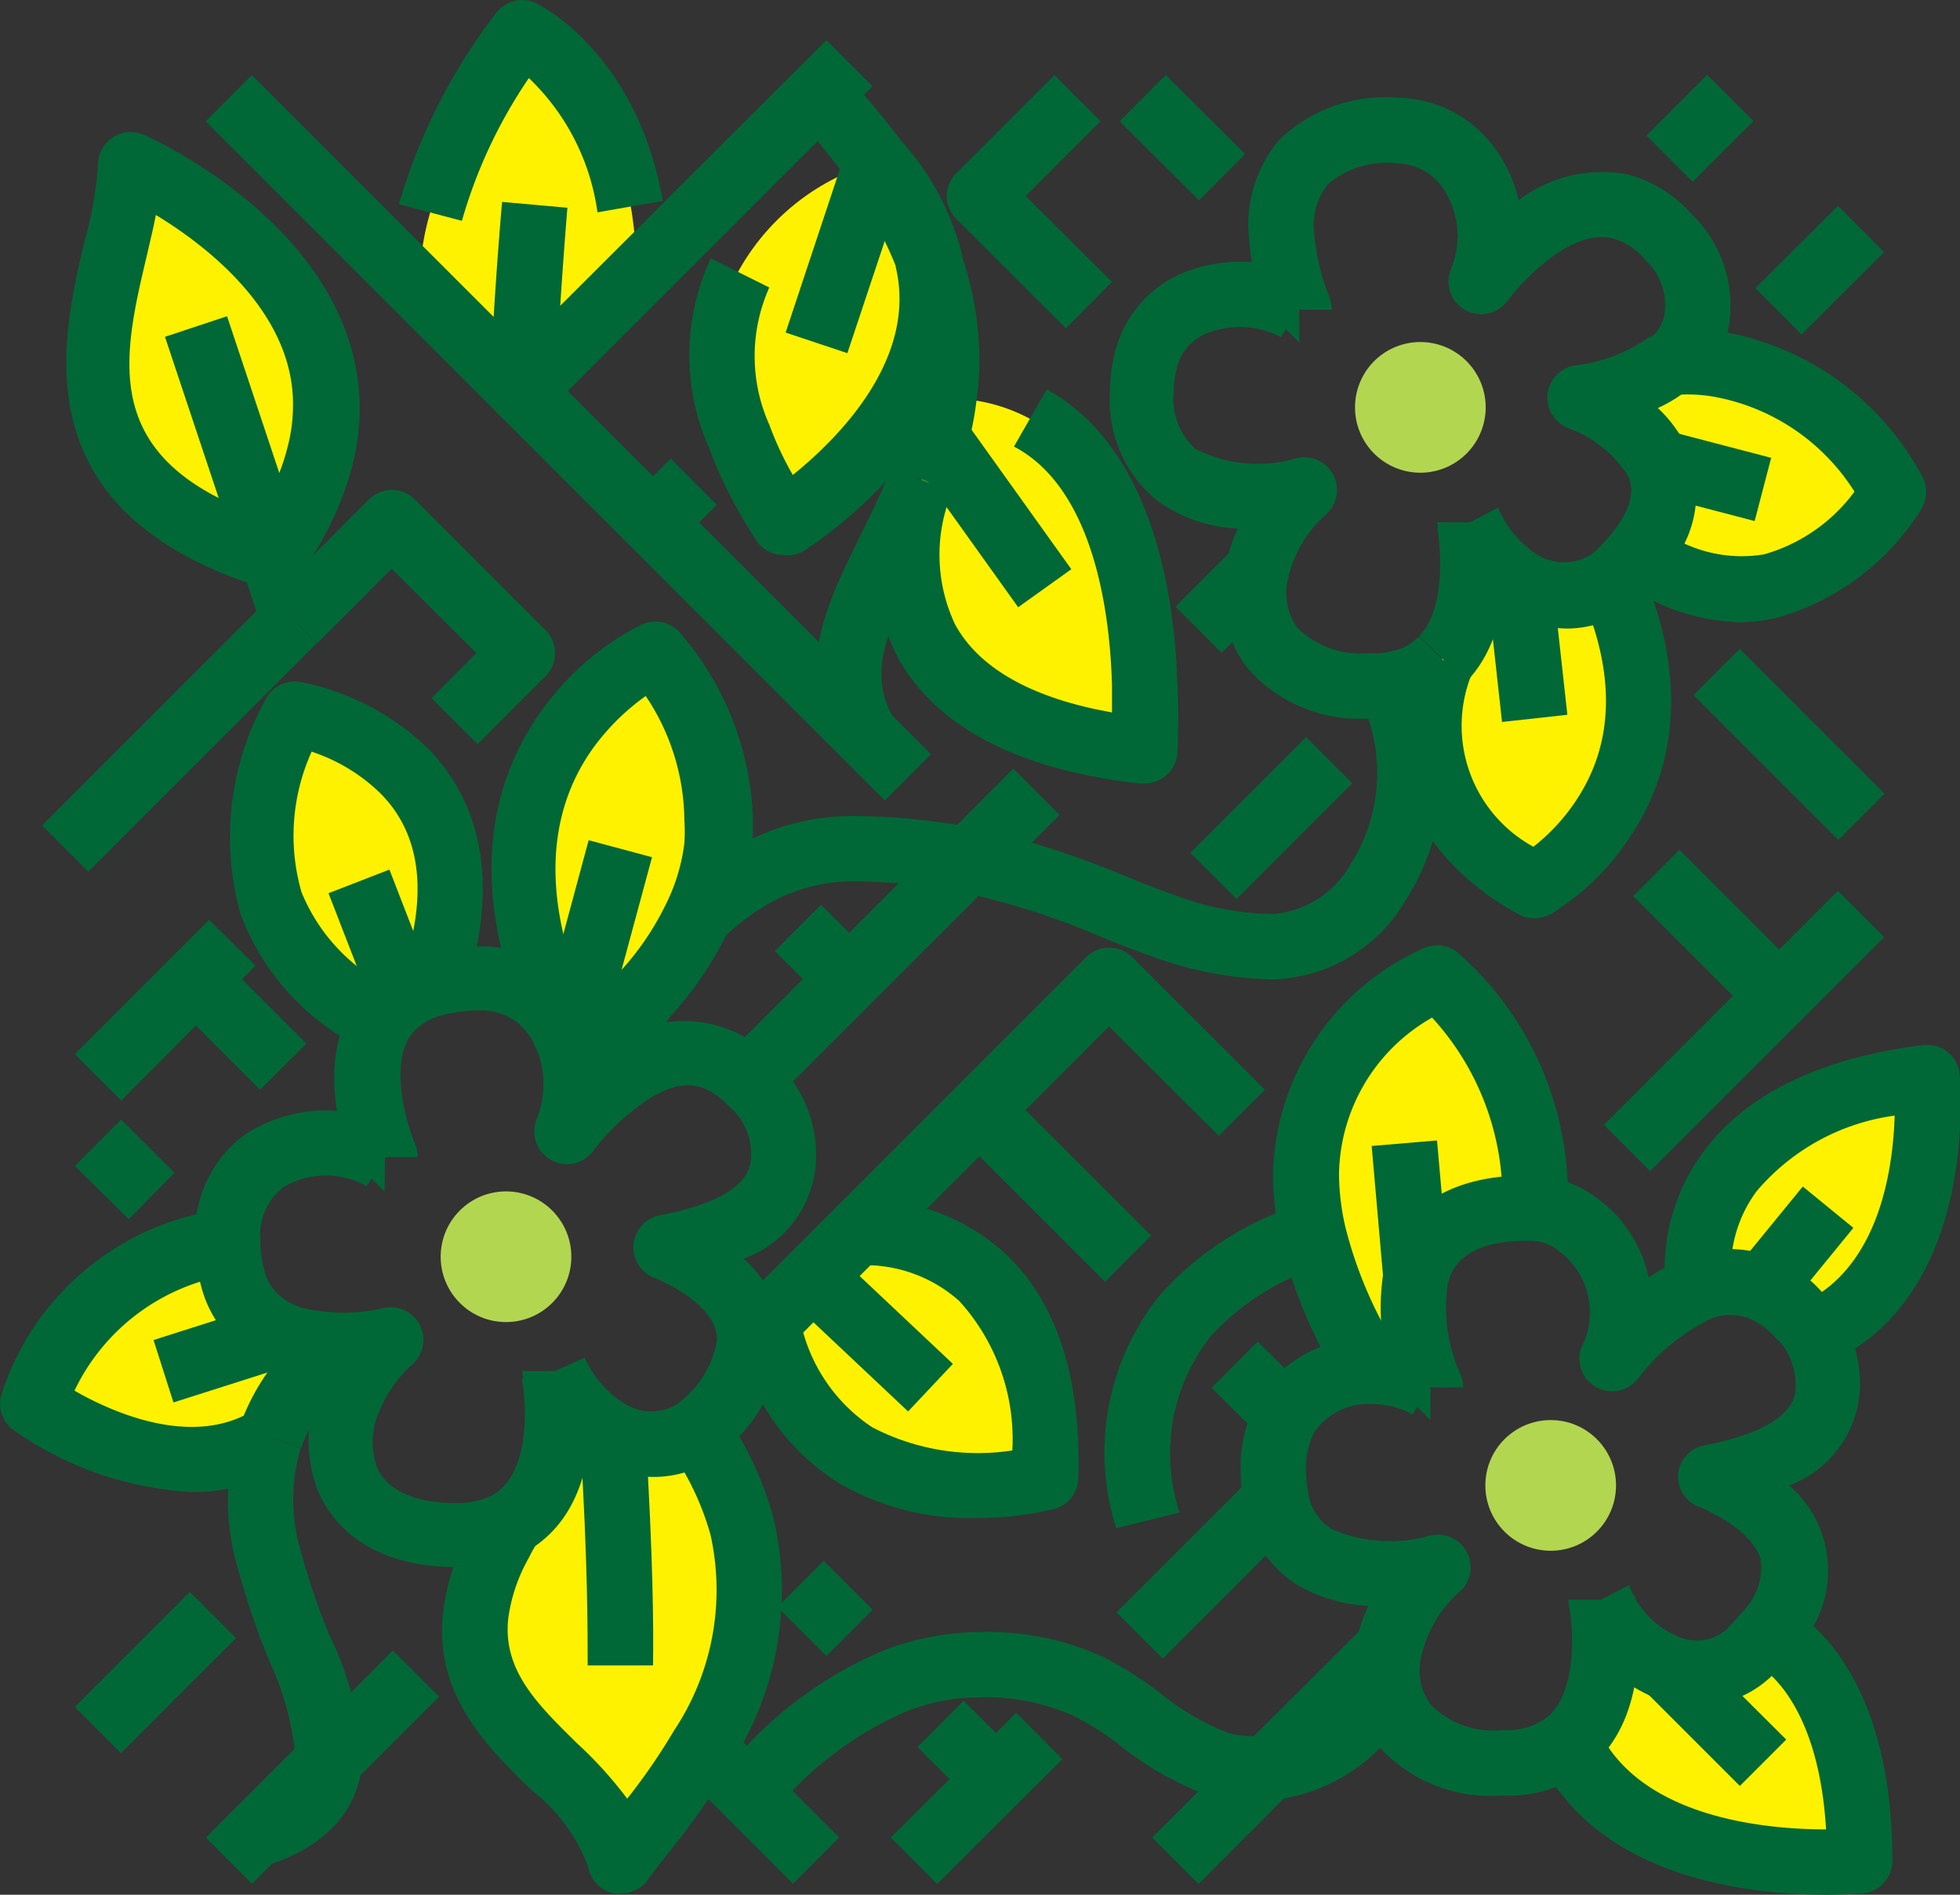 <svg id="Layer_1" data-name="Layer 1" xmlns="http://www.w3.org/2000/svg" viewBox="0 0 60 58"><rect x="0" y="0" width="60" height="58" fill="#333333" stroke="none"/><defs><style>.cls-1{fill:#fff200;}.cls-2{fill:#b3d651;}.cls-3{fill:#006837;}</style></defs><path class="cls-1" d="M273.2,177a2.57,2.57,0,0,0-2,0s-1-5.47,7-6.47c0,0,.61,6-3.42,7.84a2.13,2.13,0,0,0-.43-.54A3.23,3.23,0,0,0,273.2,177Z" transform="translate(-219.23 -137.53)"/><path class="cls-1" d="M270.29,188.58a2.39,2.39,0,0,0,2.48-.45,7.73,7.73,0,0,0,.57-.63s2.86,1.12,2.86,7c0,0-7,.69-9-3.66,1.49-1.27,1-4,1-4.3A3.78,3.78,0,0,0,270.29,188.58Z" transform="translate(-219.23 -137.53)"/><path class="cls-1" d="M270,151.67a4.69,4.69,0,0,0-2.36-1.93,5.74,5.74,0,0,0,2.8-1.12h0a5.54,5.54,0,0,1,1.61.09,7.66,7.66,0,0,1,5.19,3.89s-3,5.17-7.82,1.87A2.54,2.54,0,0,0,270,151.67Z" transform="translate(-219.23 -137.53)"/><path class="cls-1" d="M265.74,155.34a2.55,2.55,0,0,0,2.81,0c1.46,3.38.76,5.76-.26,7.27a6.64,6.64,0,0,1-2.09,2c-4.65-2.56-2.92-6.69-2.82-6.92h0c1.29-1.33.87-3.88.82-4.16A4.13,4.13,0,0,0,265.74,155.34Z" transform="translate(-219.23 -137.53)"/><circle class="cls-2" cx="47.47" cy="45.47" r="2"/><path class="cls-1" d="M262.57,176.58A6.29,6.29,0,0,0,263,180a3.52,3.52,0,0,0-1.79-.48,13.7,13.7,0,0,1-1.81-4.18,8.23,8.23,0,0,1-.21-1.83,6.77,6.77,0,0,1,4-6,8.9,8.9,0,0,1,3,7H266C263.73,174.5,262.84,175.46,262.57,176.58Z" transform="translate(-219.23 -137.53)"/><path class="cls-2" d="M262.71,148a2,2,0,1,1-2,2A2,2,0,0,1,262.71,148Z" transform="translate(-219.23 -137.53)"/><path class="cls-1" d="M247.89,150.88a8.36,8.36,0,0,0,.23-1.15h0a5.23,5.23,0,0,1,2.64.62c2.82,1.55,3.4,5.64,3.48,8.13a17.38,17.38,0,0,1,0,2,15.46,15.46,0,0,1-1.72-.28c-7-1.54-5.51-6.74-5.12-7.83v0l.05-.13,0-.05A10.75,10.75,0,0,0,247.89,150.88Z" transform="translate(-219.23 -137.53)"/><path class="cls-1" d="M244.11,176.61h0l1.35-1.35s6-.55,5.74,7.5c0,0-7,1.84-8.49-4.75Z" transform="translate(-219.23 -137.53)"/><path class="cls-1" d="M246.05,142.53l0,0a12.52,12.52,0,0,1,1.46,2.63,2.77,2.77,0,0,1,.1.26c1.1,4.6-4.42,8.06-4.42,8.06a13.6,13.6,0,0,1-1.36-2.64,6.07,6.07,0,0,1,0-5,7,7,0,0,1,3.41-3.06A6.64,6.64,0,0,1,246.05,142.53Z" transform="translate(-219.23 -137.53)"/><path class="cls-1" d="M238,181.45a2.52,2.52,0,0,0,2.59-.14,9.08,9.08,0,0,1,1.37,2.91,8.81,8.81,0,0,1-1.22,6.77,39.63,39.63,0,0,1-2.5,3.5c-.47-2.62-4.83-4-4.43-7.56a6.06,6.06,0,0,1,.71-2.15q.17-.33.39-.69c1.91-1.12,1.39-4.25,1.34-4.56A4.05,4.05,0,0,0,238,181.45Z" transform="translate(-219.23 -137.53)"/><path class="cls-1" d="M236.63,169.39a2.59,2.59,0,0,0-.25-.5h0c-2.17-4.81-.86-7.87.63-9.58a7.47,7.47,0,0,1,2.23-1.78,8.18,8.18,0,0,1,2,5.12,7.67,7.67,0,0,1-.05.82,7.06,7.06,0,0,1-.68,2.24,9.82,9.82,0,0,1-1.7,2.41,7.06,7.06,0,0,1-2.15,1.3S236.63,169.4,236.63,169.39Z" transform="translate(-219.23 -137.53)"/><path class="cls-1" d="M235.22,149.52l-3.15-3.15a8.2,8.2,0,0,1,.33-2.34,16.92,16.92,0,0,1,2.82-5.5s2.6,1.25,3.32,5.32a12.94,12.94,0,0,1,.18,2.17Z" transform="translate(-219.23 -137.53)"/><circle class="cls-2" cx="15.49" cy="38.47" r="2"/><path class="cls-1" d="M227.54,165.2a7.72,7.72,0,0,1,.72-5.82,6.89,6.89,0,0,1,3.35,1.75c1.21,1.22,2,3.25.88,6.57a2.61,2.61,0,0,0-1.57,1.1A6.54,6.54,0,0,1,227.54,165.2Z" transform="translate(-219.23 -137.53)"/><path class="cls-1" d="M227.55,154.52c-8.41-2.64-4.33-8.8-4.33-12,0,0,5.95,2.63,6,7.41a6,6,0,0,1-.17,1.42,8.5,8.5,0,0,1-1.5,3.16Z" transform="translate(-219.23 -137.53)"/><path class="cls-1" d="M227.81,178.36a4.13,4.13,0,0,0,.45.17l.72.72a5.82,5.82,0,0,0-1.48,2.28h0c-3.14,2-7.26-1-7.26-1a7.25,7.25,0,0,1,5.18-4.82l1,1A2.55,2.55,0,0,0,227.81,178.36Z" transform="translate(-219.23 -137.53)"/><rect class="cls-3" x="235.63" y="136.23" width="2" height="29.4" transform="translate(-256.65 74) rotate(-45)"/><rect class="cls-3" x="250.49" y="170.57" width="2" height="6.45" transform="translate(-268.47 91.19) rotate(-45)"/><rect class="cls-3" x="256.81" y="179" width="2" height="2.21" transform="translate(-270.88 98.58) rotate(-45.2)"/><rect class="cls-3" x="243.44" y="165.62" width="2" height="2.22" transform="translate(-265.52 84.19) rotate(-45.01)"/><rect class="cls-3" x="272.99" y="157.17" width="2" height="6.27" transform="translate(-252.34 103.12) rotate(-44.99)"/><rect class="cls-3" x="254.43" y="140.03" width="2" height="3.43" transform="translate(-244.48 85.19) rotate(-45.12)"/><rect class="cls-3" x="270.82" y="163.46" width="2" height="5.33" transform="translate(-257.1 103.29) rotate(-44.99)"/><rect class="cls-3" x="247.87" y="189.96" width="2" height="2.38" transform="translate(-281.5 94.48) rotate(-45.01)"/><rect class="cls-3" x="243.49" y="185.71" width="2" height="2.12" transform="translate(-279.69 90.05) rotate(-45)"/><rect class="cls-3" x="225.57" y="166.96" width="2" height="3.78" transform="translate(-272.27 72.13) rotate(-45)"/><polygon class="cls-3" points="10.04 43.43 8.32 41.71 9.74 40.29 11.46 42.03 10.04 43.43"/><path class="cls-3" d="M242.14,193.41a1,1,0,0,1-.7-.29L240,191.7l1.41-1.41.68.68a12.28,12.28,0,0,1,4.22-2.93,8.3,8.3,0,0,1,2.88-.55,8.54,8.54,0,0,1,3.79.75,11.12,11.12,0,0,1,1.78,1.13,7.68,7.68,0,0,0,2,1.18,2.43,2.43,0,0,0,1.13.1,3.52,3.52,0,0,0,2.42-1.29,1,1,0,0,0,.15-.83l1.91-.58a2.9,2.9,0,0,1-.39,2.5,5.49,5.49,0,0,1-3.85,2.19,4.79,4.79,0,0,1-2.05-.2,9.89,9.89,0,0,1-2.54-1.46,8.21,8.21,0,0,0-1.46-.93,6.52,6.52,0,0,0-2.92-.56,6,6,0,0,0-2.16.42,10.81,10.81,0,0,0-4.15,3.16,1,1,0,0,1-.72.34Z" transform="translate(-219.23 -137.53)"/><rect class="cls-3" x="233.31" y="184.32" width="2" height="0.54" transform="translate(-281.13 82.22) rotate(-45)"/><polygon class="cls-3" points="3.94 37.32 2.29 35.69 3.71 34.27 5.34 35.9 3.94 37.32"/><path class="cls-3" d="M242.89,179.25l-1.41-1.42,11-11a1,1,0,0,1,1.41,0l4.06,4.06-1.41,1.41-3.36-3.35Z" transform="translate(-219.23 -137.53)"/><rect class="cls-3" x="255.65" y="161.57" width="5.01" height="2" transform="translate(-258.58 92.63) rotate(-45)"/><rect class="cls-3" x="225.05" y="190.63" width="8.1" height="2" transform="translate(-287.63 80.59) rotate(-45)"/><rect class="cls-3" x="273.15" y="144.79" width="3.57" height="2" transform="translate(-241.95 99.07) rotate(-44.9)"/><rect class="cls-3" x="240.31" y="165.18" width="12.48" height="2" transform="translate(-264.53 85.48) rotate(-45)"/><rect class="cls-3" x="255.55" y="154.9" width="2.57" height="2" transform="translate(-254.25 89.74) rotate(-45)"/><rect class="cls-3" x="221.5" y="187.73" width="4.98" height="2" transform="translate(-287.08 76.13) rotate(-45)"/><rect class="cls-3" x="269.96" y="140.46" width="2.63" height="2" transform="translate(-239.81 95.72) rotate(-45)"/><polygon class="cls-3" points="36.69 57.67 35.27 56.25 41.81 49.73 43.25 51.11 42.92 51.43 36.69 57.67"/><polygon class="cls-3" points="28.69 57.67 27.27 56.25 31.11 52.43 32.52 53.85 28.69 57.67"/><rect class="cls-3" x="253.26" y="184.51" width="5.9" height="2" transform="translate(-275.37 97.97) rotate(-45)"/><rect class="cls-3" x="267.56" y="168.09" width="10.13" height="2" transform="translate(-258.95 104.77) rotate(-45)"/><polygon class="cls-3" points="3.71 33.69 2.29 32.27 6.4 28.16 7.82 29.56 3.71 33.69"/><path class="cls-3" d="M251.86,147.58l-3.35-3.34a1,1,0,0,1-.3-.71,1,1,0,0,1,.3-.7l3-3,1.41,1.41-2.29,2.29,2.64,2.63Z" transform="translate(-219.23 -137.53)"/><rect class="cls-3" x="238.96" y="151.9" width="1.77" height="2" transform="translate(-257.1 76.85) rotate(-45)"/><path class="cls-3" d="M233.85,160.31l-1.41-1.41,1.37-1.38-2.59-2.58-2.29,2.29-1.41-1.41,3-3a1,1,0,0,1,1.41,0l4,4a1,1,0,0,1,0,1.41Z" transform="translate(-219.23 -137.53)"/><rect class="cls-3" x="219.79" y="159.02" width="9.88" height="2" transform="translate(-266.57 68.24) rotate(-45)"/><path class="cls-3" d="M227.32,194.66l-.59-1.91c1.48-.46,1.52-1.05,1.55-1.37a8.86,8.86,0,0,0-.83-3.06,25.2,25.2,0,0,1-.95-2.82,7.42,7.42,0,0,1,.05-4.29l1.89.64a5.49,5.49,0,0,0,0,3.17,21.79,21.79,0,0,0,.88,2.58,9.8,9.8,0,0,1,1,3.93C230.16,193,229.17,194.09,227.32,194.66Z" transform="translate(-219.23 -137.53)"/><path class="cls-3" d="M228.45,181.85l-1.89-.64a6.79,6.79,0,0,1,1.72-2.67l1.41,1.43A4.85,4.85,0,0,0,228.45,181.85Z" transform="translate(-219.23 -137.53)"/><path class="cls-3" d="M258.21,167.51a11.21,11.21,0,0,1-3.68-.69c-.53-.19-1.05-.39-1.59-.61a23.31,23.31,0,0,0-4.27-1.37,17.86,17.86,0,0,0-3.45-.33,5.22,5.22,0,0,0-2.59.76,7.27,7.27,0,0,0-1.42,1.13l-1.43-1.4a9,9,0,0,1,1.83-1.44,7.06,7.06,0,0,1,3.61-1.05,19.61,19.61,0,0,1,3.84.37,26.28,26.28,0,0,1,4.62,1.47c.51.21,1,.4,1.51.58a8.84,8.84,0,0,0,3,.58,3,3,0,0,0,2.37-1.5,5.21,5.21,0,0,0,.44-4.8,1.06,1.06,0,0,0-.11-.21l1.72-1a2.74,2.74,0,0,1,.21.42,7.18,7.18,0,0,1-.58,6.7A4.86,4.86,0,0,1,258.21,167.51Z" transform="translate(-219.23 -137.53)"/><path class="cls-3" d="M244.86,160.52c-1.39-2.35-.32-4.52.72-6.62.3-.6.6-1.23.87-1.88l1.85.76c-.29.71-.62,1.37-.93,2-1,2.11-1.58,3.37-.79,4.72Z" transform="translate(-219.23 -137.53)"/><path class="cls-3" d="M248.34,152.67l-1.92-.54c0-.08.05-.16.08-.25l1.85.76Z" transform="translate(-219.23 -137.53)"/><path class="cls-3" d="M248.38,152.58l-1.85-.75c.16-.41.29-.81.4-1.2a8.32,8.32,0,0,0,.2-1,6.67,6.67,0,0,0,.08-1.09,8,8,0,0,0-.5-2.71c0-.09-.06-.15-.08-.21a11.63,11.63,0,0,0-1.36-2.45L246.9,142a12.86,12.86,0,0,1,1.57,2.84,3.11,3.11,0,0,1,.12.3,9.79,9.79,0,0,1,.62,3.38,8.84,8.84,0,0,1-.1,1.37,9.21,9.21,0,0,1-.25,1.25A10.57,10.57,0,0,1,248.38,152.58Z" transform="translate(-219.23 -137.53)"/><path class="cls-3" d="M245.24,143.12a17.4,17.4,0,0,0-1.65-2l1.43-1.39a20.47,20.47,0,0,1,1.85,2.19Z" transform="translate(-219.23 -137.53)"/><path class="cls-3" d="M253.4,184.31a7.67,7.67,0,0,1,1.35-7.15,9.6,9.6,0,0,1,4.36-2.78l.61,1.9a7.67,7.67,0,0,0-3.44,2.17,5.79,5.79,0,0,0-.94,5.38Z" transform="translate(-219.23 -137.53)"/><path class="cls-3" d="M249.1,184a8,8,0,0,1-4.19-1.07,7,7,0,0,1-3.16-4.69l1.95-.45a5.14,5.14,0,0,0,2.23,3.43,7,7,0,0,0,4.29.71,6.29,6.29,0,0,0-1.62-4.57,4.32,4.32,0,0,0-3-1.1l-.19-2A6.32,6.32,0,0,1,250,175.9c1.58,1.48,2.33,3.8,2.24,6.88a1,1,0,0,1-.74.94A10.11,10.11,0,0,1,249.1,184Z" transform="translate(-219.23 -137.53)"/><rect class="cls-3" x="244.91" y="175.84" width="2" height="4.95" transform="translate(-271.72 97.56) rotate(-46.72)"/><path class="cls-3" d="M233.37,144.29l-1.93-.51a17.76,17.76,0,0,1,3-5.88,1,1,0,0,1,1.21-.27c.12.06,3.07,1.53,3.87,6.05l-2,.35a7,7,0,0,0-2.1-4.11A15.09,15.09,0,0,0,233.37,144.29Z" transform="translate(-219.23 -137.53)"/><path class="cls-3" d="M235.22,150.52a1.14,1.14,0,0,1-.4-.08,1,1,0,0,1-.6-1c.17-3.47.38-5.71.38-5.73l2,.18s-.1,1.15-.22,3l8.15-8.13,1.41,1.41-10,10A1,1,0,0,1,235.22,150.52Z" transform="translate(-219.23 -137.53)"/><path class="cls-3" d="M227.56,155.52h0a1,1,0,0,1-.3,0c-7.41-2.33-6.17-7.54-5.43-10.65a11.35,11.35,0,0,0,.4-2.3,1,1,0,0,1,1.41-.91c.27.12,6.54,2.95,6.6,8.31a7.13,7.13,0,0,1-.19,1.67,9.66,9.66,0,0,1-1.67,3.51A1,1,0,0,1,227.56,155.52ZM224,144.11c-.07.38-.17.78-.26,1.18-.76,3.2-1.49,6.24,3.39,8a7.08,7.08,0,0,0,.93-2.18,5.05,5.05,0,0,0,.14-1.21C228.2,147.12,225.62,145.09,224,144.11Z" transform="translate(-219.23 -137.53)"/><path class="cls-3" d="M227.28,156.84l-3-9,1.9-.63,3,9a.89.89,0,0,1,.05.32h-1Z" transform="translate(-219.23 -137.53)"/><path class="cls-3" d="M245.17,148.34l-1.89-.63,1.79-5.39-.18-.41a6.26,6.26,0,0,1,.89-.34,1,1,0,0,1,1.22,1.28Z" transform="translate(-219.23 -137.53)"/><path class="cls-3" d="M243.22,154.52a1,1,0,0,1-.84-.45,14.42,14.42,0,0,1-1.45-2.84,7,7,0,0,1,.06-5.79l1.79.89a5.14,5.14,0,0,0,0,4.2,10,10,0,0,0,.72,1.54c1.35-1.09,3.83-3.53,3.15-6.37l0-.13a.49.49,0,0,1,0-.11,6.07,6.07,0,0,0-1.28-2.24l-.08-.11.74-.5.76-.8.08.09h0a8.07,8.07,0,0,1,1.69,3,2.12,2.12,0,0,1,.1.36c1.26,5.25-4.6,9-4.85,9.15A1,1,0,0,1,243.22,154.52Z" transform="translate(-219.23 -137.53)"/><path class="cls-3" d="M271.06,149.38l-1.31-1.51a1.13,1.13,0,0,0,.45-.89,1.85,1.85,0,0,0-.5-1.39.76.76,0,0,1-.09-.09,2.06,2.06,0,0,0-1-.67c-1.27-.33-2.8,1.32-3.24,1.92a1,1,0,0,1-1.74-.94,2.64,2.64,0,0,0-.2-2.48,1.74,1.74,0,0,0-1.45-.8,2.78,2.78,0,0,0-2.09.63,2,2,0,0,0-.42,1.58,6.52,6.52,0,0,0,.45,1.87,1.14,1.14,0,0,1,.08.4h-1v1l-.73-.73-.21.08a8.14,8.14,0,0,1-.59-2.5,4,4,0,0,1,.95-3.08,4.67,4.67,0,0,1,3.55-1.26,3.75,3.75,0,0,1,3.1,1.66,4.26,4.26,0,0,1,.65,1.48,4.19,4.19,0,0,1,3.38-.78,4,4,0,0,1,1.94,1.23A3.86,3.86,0,0,1,272.2,147,3.11,3.11,0,0,1,271.06,149.38Z" transform="translate(-219.23 -137.53)"/><path class="cls-3" d="M261.21,159.52a4.57,4.57,0,0,1-3.77-1.51,3.74,3.74,0,0,1-.67-3.23,4.78,4.78,0,0,1,.35-1.07,4.54,4.54,0,0,1-2.46-.85,3.94,3.94,0,0,1-1.45-3.34,5.35,5.35,0,0,1,.13-1.12,3.56,3.56,0,0,1,2.19-2.55,4.65,4.65,0,0,1,4,.32l-1.09,1.68a2.69,2.69,0,0,0-2.2-.14,1.52,1.52,0,0,0-1,1.15,2.78,2.78,0,0,0-.08.66,2.07,2.07,0,0,0,.66,1.75,4.19,4.19,0,0,0,3.09.29,1,1,0,0,1,.93,1.7,3.72,3.72,0,0,0-1.17,1.94,1.82,1.82,0,0,0,.28,1.55,2.73,2.73,0,0,0,2.21.77,2.42,2.42,0,0,0,.39,0,3.32,3.32,0,0,0,.49-.11,1.5,1.5,0,0,0,.59-.37l1.41,1.41a3.58,3.58,0,0,1-1.37.86,4.41,4.41,0,0,1-.81.18A3.52,3.52,0,0,1,261.21,159.52Z" transform="translate(-219.23 -137.53)"/><path class="cls-3" d="M264.11,158.41,262.68,157c.76-.79.69-2.5.55-3.29l2-.35C265.3,153.93,265.7,156.77,264.11,158.41Z" transform="translate(-219.23 -137.53)"/><path class="cls-3" d="M267.22,156.77a3.86,3.86,0,0,1-2-.57,5.11,5.11,0,0,1-1.92-2.21,1,1,0,0,0,0-.1,1.21,1.21,0,0,1-.07-.37h1l.88-.46,0,.06h0a3.19,3.19,0,0,0,1.15,1.37,1.55,1.55,0,0,0,1.7,0l.15-.13a5.75,5.75,0,0,0,.48-.53c.81-1,.56-1.56.46-1.76a3.65,3.65,0,0,0-1.8-1.43,1,1,0,0,1,.17-1.92,4.9,4.9,0,0,0,2.32-.89l1.31,1.5a4.28,4.28,0,0,1-1.07.69,4.09,4.09,0,0,1,.88,1.19,3.48,3.48,0,0,1-.69,3.84,7.72,7.72,0,0,1-.66.74,2.25,2.25,0,0,1-.43.35A3.1,3.1,0,0,1,267.22,156.77Z" transform="translate(-219.23 -137.53)"/><path class="cls-3" d="M231,174l-.71-.71-.22.09c-.22-.51-1.25-3.19,0-5.12a3.59,3.59,0,0,1,2.14-1.53,6.58,6.58,0,0,1,1.79-.23,3.76,3.76,0,0,1,3.22,1.85l-1.71,1a1.76,1.76,0,0,0-1.51-.89,4.58,4.58,0,0,0-1.24.15,1.7,1.7,0,0,0-1,.67c-.59.94-.07,2.69.18,3.28a.91.91,0,0,1,.08.39h-1Z" transform="translate(-219.23 -137.53)"/><path class="cls-3" d="M233.22,185.5c-2.79,0-3.85-1.42-4.23-2.27a4.23,4.23,0,0,1,.07-3.36l.08-.18a5.14,5.14,0,0,1-1.15-.2,4.18,4.18,0,0,1-.6-.22,3.54,3.54,0,0,1-2-2.36,5.08,5.08,0,0,1-.18-1.41,3.75,3.75,0,0,1,1.52-3.24,4.56,4.56,0,0,1,4-.48,4,4,0,0,1,.82.39l-1.1,1.67a2.13,2.13,0,0,0-.39-.18,2.55,2.55,0,0,0-2.17.22,1.86,1.86,0,0,0-.69,1.62,3.12,3.12,0,0,0,.11.87,1.53,1.53,0,0,0,.89,1.08,1.66,1.66,0,0,0,.35.13,5.39,5.39,0,0,0,2.38,0,1,1,0,0,1,.94,1.7,3.84,3.84,0,0,0-1,1.39,2.28,2.28,0,0,0-.09,1.8c.31.69,1.17,1.07,2.4,1.07a2.39,2.39,0,0,0,.65-.07,1.69,1.69,0,0,0,.49-.18c1-.58,1.09-2.27.89-3.55l2-.33-1,.16,1-.15c.16,1,.48,4.22-1.82,5.58a3.47,3.47,0,0,1-1,.41A4.36,4.36,0,0,1,233.22,185.5Z" transform="translate(-219.23 -137.53)"/><path class="cls-3" d="M239.21,182.74a3.84,3.84,0,0,1-1.66-.39,5.06,5.06,0,0,1-2.22-2.38.88.88,0,0,1-.05-.15.87.87,0,0,1-.06-.32h1l.91-.41h0a3.1,3.1,0,0,0,1.31,1.46,1.53,1.53,0,0,0,1.54-.05l.09-.08a3,3,0,0,0,1.11-1.88c0-1.14-1.89-1.88-1.91-1.89a1,1,0,0,1,.17-1.92c1-.19,2.78-.66,2.78-1.78a1.91,1.91,0,0,0-.49-1.38l-.11-.1-.13-.13c-.54-.53-1.29-1-2.64,0a6.77,6.77,0,0,0-1.46,1.42,1,1,0,0,1-1.29.28,1,1,0,0,1-.45-1.23,2.86,2.86,0,0,0,.07-2l0-.05h0a1.8,1.8,0,0,0-.15-.31l1.09-.72v-.31a1.16,1.16,0,0,1,.37.07l.21-.14a3.94,3.94,0,0,1,.33.65l0,.08a5.58,5.58,0,0,1,.18.58,3.77,3.77,0,0,1,5.08.23l.24.23a3.9,3.9,0,0,1,1.14,2.85,3.34,3.34,0,0,1-2.22,3.09,3.39,3.39,0,0,1,1.18,2.49,4.73,4.73,0,0,1-1.7,3.31c-.08.08-.19.17-.31.27A3.31,3.31,0,0,1,239.21,182.74Z" transform="translate(-219.23 -137.53)"/><path class="cls-3" d="M271.19,189.74a3.74,3.74,0,0,1-1.23-.21,4.85,4.85,0,0,1-2.65-2.57.36.36,0,0,1,0-.09,1.21,1.21,0,0,1-.07-.37h1l.88-.46,0,.07h0a2.73,2.73,0,0,0,1.51,1.53,1.39,1.39,0,0,0,1.44-.22c.19-.19.35-.37.49-.54a1.9,1.9,0,0,0,.57-1.61c-.23-.83-1.47-1.45-1.88-1.61a1,1,0,0,1-.65-1,1,1,0,0,1,.82-.89c1-.19,2.78-.67,2.78-1.78a2.17,2.17,0,0,0-.27-1.09,1.43,1.43,0,0,0-.23-.3.76.76,0,0,1-.09-.09,2.27,2.27,0,0,0-.79-.6,1.58,1.58,0,0,0-1.24,0,6.27,6.27,0,0,0-2.2,1.81,1,1,0,0,1-1.74-.94,2.34,2.34,0,0,0-1-3.15,1.47,1.47,0,0,0-.49-.12H266c-2.13,0-2.36,1-2.45,1.32a5,5,0,0,0,.39,2.78,1.09,1.09,0,0,1,.08.39h-1v1l-.73-.73-.21.09a7,7,0,0,1-.48-4c.26-1.06,1.17-2.85,4.39-2.85l.35,0a3.66,3.66,0,0,1,1,.25,4.06,4.06,0,0,1,2.36,2.88,6.14,6.14,0,0,1,1.1-.6,3.62,3.62,0,0,1,2.76,0,4.09,4.09,0,0,1,1.47,1.07,3.34,3.34,0,0,1,.59.75,4.1,4.1,0,0,1,.55,2.11A3.33,3.33,0,0,1,274,183a3.45,3.45,0,0,1,.14,5.09,7.88,7.88,0,0,1-.64.71A3.24,3.24,0,0,1,271.19,189.74Z" transform="translate(-219.23 -137.53)"/><path class="cls-3" d="M265.2,192.49a4.57,4.57,0,0,1-3.76-1.5,3.77,3.77,0,0,1-.69-3.21,4.84,4.84,0,0,1,.37-1.09,4.85,4.85,0,0,1-2.17-.64,3.65,3.65,0,0,1-1.64-2.42,6.24,6.24,0,0,1-.1-1.13,4.18,4.18,0,0,1,.52-2.11,3.83,3.83,0,0,1,3.5-1.88,4.67,4.67,0,0,1,2.33.64l-1.09,1.68a2.57,2.57,0,0,0-1.26-.32,2,2,0,0,0-1.74.85,2.32,2.32,0,0,0-.26,1.14,3.67,3.67,0,0,0,.07.75,1.57,1.57,0,0,0,.72,1.09,4.5,4.5,0,0,0,3,.2,1,1,0,0,1,.93,1.7,3.73,3.73,0,0,0-1.18,1.95,1.78,1.78,0,0,0,.29,1.54,2.73,2.73,0,0,0,2.2.76,2,2,0,0,0,1.37-.41c.85-.73.81-2.47.66-3.38l2-.34c.14.84.47,3.7-1.33,5.23A3.9,3.9,0,0,1,265.2,192.49Z" transform="translate(-219.23 -137.53)"/><path class="cls-3" d="M266.2,165.64a1,1,0,0,1-.48-.12c-4.35-2.4-4.09-6.28-3.25-8.2a.9.9,0,0,1,.21-.3l.72.71.9.39a4.22,4.22,0,0,0,1.87,5.33,5.93,5.93,0,0,0,1.29-1.39c1.18-1.75,1.24-3.88.18-6.33l1.83-.79c1.68,3.88.74,6.62-.35,8.22a7.66,7.66,0,0,1-2.43,2.36A1.07,1.07,0,0,1,266.2,165.64Z" transform="translate(-219.23 -137.53)"/><path class="cls-3" d="M265.21,159.63l-.46-4.18a.37.37,0,0,1,0-.11h1.05l.95-.11.46,4.18Z" transform="translate(-219.23 -137.53)"/><path class="cls-3" d="M272.52,156.58a6.49,6.49,0,0,1-3.7-1.28l1.13-1.65a4.18,4.18,0,0,0,3.28.85,5.21,5.21,0,0,0,2.77-1.92,6.44,6.44,0,0,0-4.17-2.88,4.66,4.66,0,0,0-1.32-.08h-.11v-2h0a6.73,6.73,0,0,1,1.8.11,8.6,8.6,0,0,1,5.86,4.36,1,1,0,0,1,0,1,7.66,7.66,0,0,1-4.39,3.34A5.73,5.73,0,0,1,272.52,156.58Z" transform="translate(-219.23 -137.53)"/><rect class="cls-3" x="270.58" y="150.42" width="2" height="3.36" transform="translate(-163.5 238.84) rotate(-75.35)"/><path class="cls-3" d="M275.13,195.53c-2.25,0-7.08-.46-8.82-4.28l1.82-.83c1.27,2.78,5.2,3.11,7,3.11h0c-.25-4.17-2.13-5.07-2.21-5.1l.75-1.86c.14.06,3.49,1.44,3.49,7.92a1,1,0,0,1-.9,1C276.23,195.49,275.79,195.53,275.13,195.53Z" transform="translate(-219.23 -137.53)"/><polygon class="cls-3" points="53.26 54.67 50.35 51.76 51.04 51.03 51.77 50.34 51.78 50.36 54.68 53.25 53.26 54.67"/><path class="cls-3" d="M275.2,179.26l-.83-1.82c2.39-1.08,2.81-4.12,2.86-5.76A6.72,6.72,0,0,0,273,174a4,4,0,0,0-.76,2.8l-2,.36a6,6,0,0,1,1.12-4.35c1.31-1.79,3.58-2.89,6.74-3.29a1,1,0,0,1,1.12.89C279.23,170.69,279.83,177.16,275.2,179.26Z" transform="translate(-219.23 -137.53)"/><path class="cls-3" d="M225.07,183.2a10.44,10.44,0,0,1-5.42-1.89,1,1,0,0,1-.37-1.11,8.26,8.26,0,0,1,5.88-5.48,6.88,6.88,0,0,1,1-.21l.25,2a4.54,4.54,0,0,0-.68.15,6.37,6.37,0,0,0-4.22,3.44c1.15.66,3.62,1.77,5.5.59a1.12,1.12,0,0,1,.53-.15v1l.52.84A5.44,5.44,0,0,1,225.07,183.2Z" transform="translate(-219.23 -137.53)"/><path class="cls-3" d="M238.22,195.49a.71.71,0,0,1-.2,0,1,1,0,0,1-.78-.8,5.31,5.31,0,0,0-1.75-2.37c-1.33-1.3-3-2.92-2.69-5.48a7.1,7.1,0,0,1,.82-2.5,7.8,7.8,0,0,1,.43-.76l1.69,1.07a6.35,6.35,0,0,0-.34.6,5.15,5.15,0,0,0-.61,1.81c-.18,1.59.88,2.63,2.1,3.83a12.32,12.32,0,0,1,1.54,1.7,18.72,18.72,0,0,0,1.43-2.08,7.77,7.77,0,0,0,1.12-6,8.47,8.47,0,0,0-1.23-2.59l1.65-1.14a10.37,10.37,0,0,1,1.51,3.23,9.77,9.77,0,0,1-1.32,7.53,23.79,23.79,0,0,1-1.93,2.75c-.25.32-.46.58-.61.8A1,1,0,0,1,238.22,195.49Z" transform="translate(-219.23 -137.53)"/><path class="cls-3" d="M239.22,188.51l-2,0c0-1.11,0-3.19-.22-6.79l0-.17,1-.08,1,0v.11C239.22,185.22,239.24,187.36,239.22,188.51Z" transform="translate(-219.23 -137.53)"/><path class="cls-3" d="M254.21,161.51h-.11a16.25,16.25,0,0,1-1.83-.3c-2.71-.6-4.59-1.8-5.56-3.56a6.94,6.94,0,0,1-.28-5.58l0-.07a.25.25,0,0,1,0-.09,1.12,1.12,0,0,1,.05-.15l0,0,.06-.07.21.2,1,.47-.37-.18.46.18h.47a1.09,1.09,0,0,1,0,.18h0l0,.12h0l0,.09a5,5,0,0,0,.16,3.9c.68,1.24,2.11,2.11,4.25,2.58l.55.11c0-.25,0-.54,0-.85-.06-2.16-.54-6-3-7.29l1-1.75c3.29,1.8,3.92,6.4,4,9a20.56,20.56,0,0,1,0,2.16,1,1,0,0,1-.37.68A1,1,0,0,1,254.21,161.51Zm-5.86-8.87Z" transform="translate(-219.23 -137.53)"/><rect class="cls-3" x="248.55" y="150.35" width="2" height="5.71" transform="translate(-261.78 36.28) rotate(-35.58)"/><path class="cls-3" d="M260.37,180a14.91,14.91,0,0,1-1.93-4.49,9,9,0,0,1-.24-2.05,7.75,7.75,0,0,1,4.63-6.91,1,1,0,0,1,1,.12,9.88,9.88,0,0,1,3.39,7.79h-2a8.2,8.2,0,0,0-2.15-5.78,5.6,5.6,0,0,0-2.85,4.79,7.43,7.43,0,0,0,.19,1.6,12.92,12.92,0,0,0,1.68,3.88Z" transform="translate(-219.23 -137.53)"/><path class="cls-3" d="M263.57,176.61h-2l-.35-4,2-.17.36,4.06Z" transform="translate(-219.23 -137.53)"/><path class="cls-3" d="M237.29,170.62l0-.38-.22.09a1,1,0,0,1-1.31-.46q-.14-.26-.24-.51l0-.07c-2.39-5.3-.89-8.71.79-10.64a8.28,8.28,0,0,1,2.56-2,1,1,0,0,1,1.15.22,9.16,9.16,0,0,1,2.26,5.8c0,.31,0,.61-.05.93a8.37,8.37,0,0,1-.78,2.58,10.81,10.81,0,0,1-1.75,2.52,3.42,3.42,0,0,0-.36,1.71v.12h-1Zm1.7-11.78a7,7,0,0,0-1.23,1.12c-1.26,1.44-2.36,4-.64,8.13a3.89,3.89,0,0,0,.94-.66,8.54,8.54,0,0,0,1.53-2.17,5.78,5.78,0,0,0,.59-1.92,5.37,5.37,0,0,0,0-.7A6.91,6.91,0,0,0,239,158.84Z" transform="translate(-219.23 -137.53)"/><polygon class="cls-3" points="18.37 32.12 17.39 31.89 16.44 31.58 18.02 25.72 19.96 26.24 18.37 32.12"/><rect class="cls-3" x="272.62" y="174.73" width="3.16" height="2" transform="translate(-254.61 139.33) rotate(-50.75)"/><path class="cls-3" d="M230.46,169.69a7.54,7.54,0,0,1-3.86-4.16,8.71,8.71,0,0,1,.8-6.66,1,1,0,0,1,1-.47,7.81,7.81,0,0,1,3.89,2c1.27,1.27,2.48,3.62,1.12,7.6l-1.89-.65c.83-2.41.61-4.28-.65-5.54a5.46,5.46,0,0,0-2.1-1.27,6.24,6.24,0,0,0-.31,4.3,5.62,5.62,0,0,0,2.9,3Z" transform="translate(-219.23 -137.53)"/><rect class="cls-3" x="229.92" y="164.38" width="2" height="3.84" transform="translate(-263.76 -42.72) rotate(-21.21)"/><rect class="cls-3" x="242.18" y="191.98" width="2" height="2.94" transform="translate(-284.8 91.08) rotate(-45)"/><path class="cls-3" d="M224.54,180.46l-.61-1.91,3.58-1.14.29.89.49.94-.17.08Z" transform="translate(-219.23 -137.53)"/></svg>